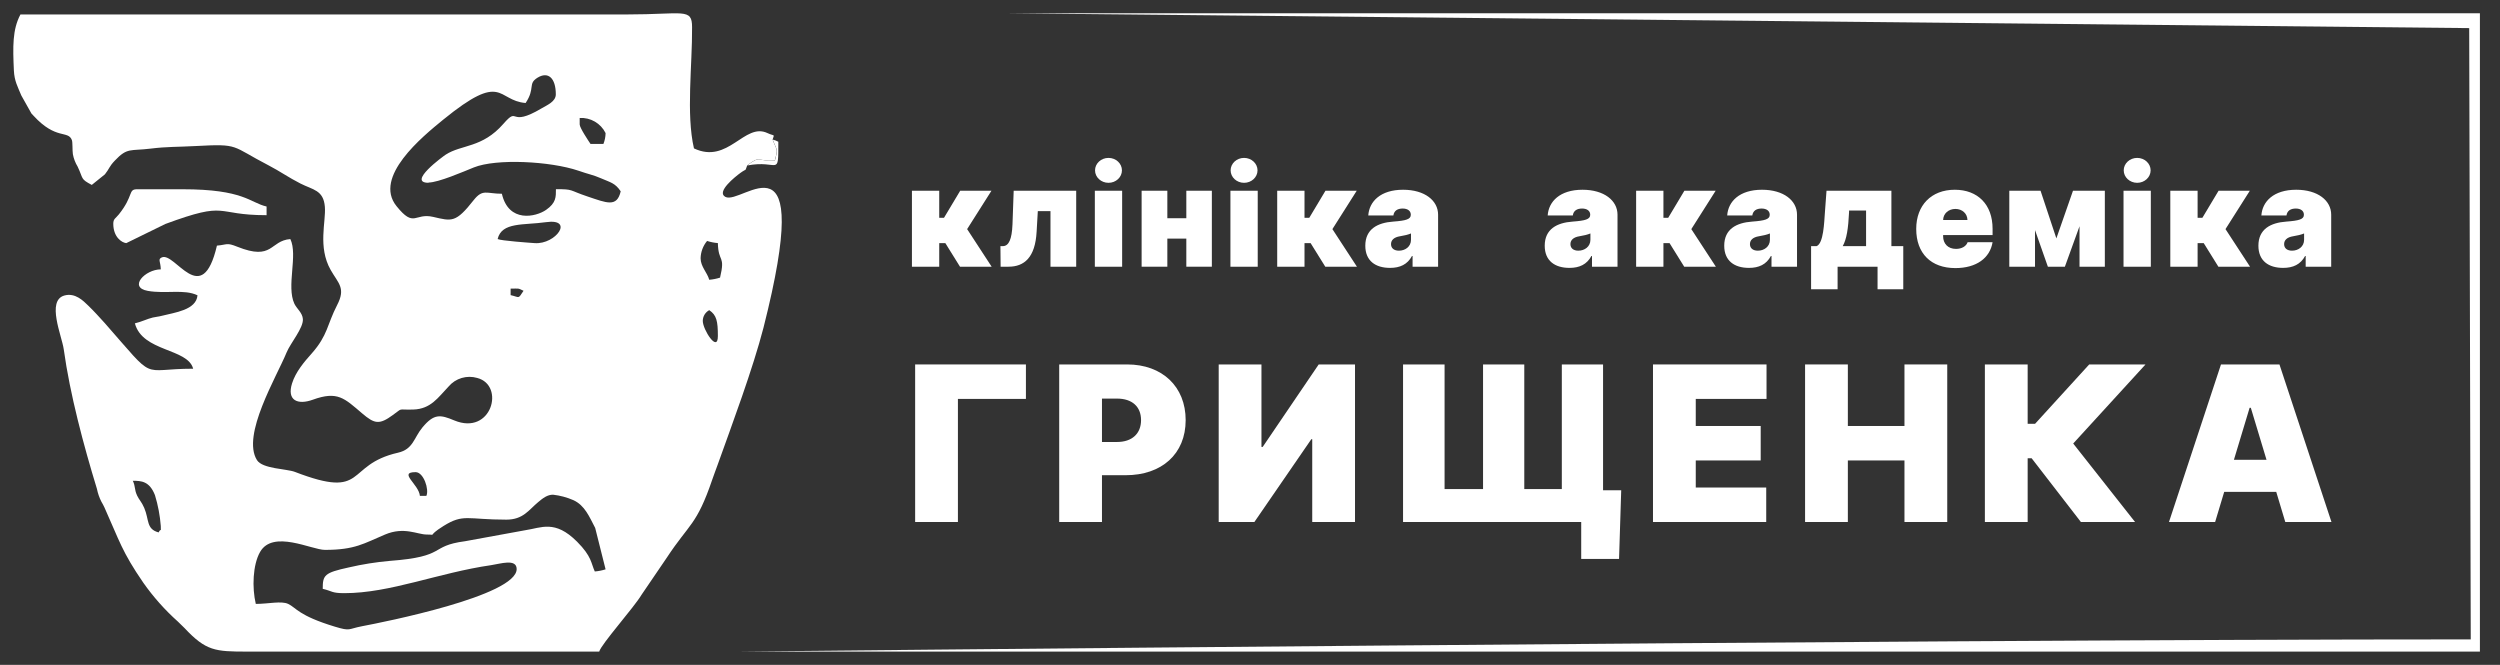<?xml version="1.0" encoding="UTF-8"?> <svg xmlns="http://www.w3.org/2000/svg" width="188" height="50" viewBox="0 0 188 50" fill="none"><rect x="0" y="0" width="188" height="50" fill="#333333" stroke="none"/> <path fill-rule="evenodd" clip-rule="evenodd" d="M24.269 44.28C25.013 44.456 24.927 44.606 25.893 44.606C29.356 44.606 32.958 43.074 36.94 42.499C37.59 42.407 38.848 41.983 38.853 42.788C38.868 44.808 28.768 46.801 27.235 47.09C26.142 47.298 26.387 47.491 25.172 47.122C22.433 46.291 22.286 45.705 21.669 45.414C21.155 45.171 20.185 45.414 19.236 45.414C18.947 44.196 19.005 42.479 19.556 41.51C20.523 39.813 23.438 41.351 24.433 41.351C26.713 41.351 27.362 40.864 28.955 40.197C30.398 39.588 31.382 40.197 32.089 40.197C32.929 40.197 32.02 40.382 33.353 39.553C34.862 38.613 35.131 39.078 38.071 39.078C39.353 39.078 39.76 38.345 40.481 37.75C40.822 37.462 41.174 37.193 41.595 37.202C42.118 37.262 42.63 37.399 43.113 37.609C43.979 38.001 44.319 38.864 44.758 39.701L45.54 42.814C45.276 42.898 45.004 42.952 44.729 42.975C44.44 42.355 44.515 41.859 43.396 40.736C41.728 39.063 40.712 39.695 39.509 39.871L34.978 40.699C32.219 41.063 33.676 41.853 29.313 42.179C28.276 42.27 27.246 42.434 26.231 42.67C24.387 43.071 24.269 43.247 24.269 44.28ZM9.981 36.155C10.619 36.155 11.24 36.175 11.655 37.242C11.884 37.994 12.03 38.768 12.091 39.551C12.091 40.171 12.143 39.608 11.929 40.038C10.986 39.787 11.228 39.092 10.847 38.197C10.651 37.739 10.457 37.583 10.313 37.271C10.085 36.786 10.204 36.602 9.981 36.14V36.155ZM31.252 35.505C29.919 35.505 31.503 36.42 31.576 37.291H32.063C32.285 36.815 31.861 35.505 31.252 35.505ZM52.849 24.134C52.85 23.968 52.895 23.805 52.98 23.663C53.066 23.52 53.188 23.403 53.334 23.324C53.886 23.693 53.984 24.146 53.984 25.271C53.984 26.564 52.849 24.787 52.849 24.134ZM38.398 21.705C39.056 21.705 38.92 21.65 39.37 21.867C38.937 22.513 39.116 22.36 38.398 22.193V21.705ZM52.685 19.42C52.697 18.944 52.868 18.485 53.173 18.119C53.436 18.204 53.708 18.258 53.984 18.28C54.018 19.784 54.561 19.146 54.148 20.877C53.884 20.962 53.611 21.016 53.334 21.039C53.19 20.499 52.685 20.052 52.685 19.417V19.42ZM37.422 17.977C37.725 16.679 39.382 16.947 41.052 16.708C43.22 16.399 41.8 18.396 40.213 18.283C39.809 18.254 37.691 18.107 37.422 17.977ZM43.592 9.368V8.871C43.992 8.849 44.391 8.944 44.737 9.147C45.083 9.349 45.363 9.648 45.54 10.008C45.535 10.287 45.481 10.562 45.378 10.822H44.406C44.258 10.602 43.592 9.61 43.592 9.359V9.368ZM32.225 13.745C30.597 13.745 33.313 11.762 33.521 11.627C34.718 10.856 36.262 11.136 37.849 9.319C39.073 7.916 38.196 9.653 40.735 8.144C41.148 7.899 41.797 7.639 41.797 7.097C41.797 5.868 41.22 5.343 40.409 5.85C39.679 6.306 40.27 6.632 39.526 7.746C37.333 7.564 37.864 5.305 33.316 9.01C31.778 10.265 28.043 13.306 29.821 15.505C31.169 17.178 31.166 15.984 32.571 16.31C33.977 16.636 34.268 16.774 35.621 15.049C36.308 14.183 36.582 14.57 37.74 14.57C38.253 16.783 40.299 16.315 41.064 15.784C41.829 15.254 41.806 14.803 41.806 14.226C43.171 14.226 42.738 14.293 44.181 14.775C45.623 15.257 46.391 15.62 46.677 14.388C46.258 13.762 45.915 13.722 45.214 13.416C44.637 13.159 44.192 13.084 43.505 12.839C41.379 12.117 37.312 11.912 35.633 12.591C34.848 12.908 32.964 13.727 32.225 13.727V13.745ZM56.177 12.446C57.256 11.61 56.921 12.189 58.263 12.068C58.52 11.122 58.419 11.353 58.099 10.496C58.246 10.04 58.257 10.265 57.709 10.005C55.978 9.192 54.76 12.38 52.186 11.159C51.586 8.577 52.065 4.904 52.044 2.045C52.044 0.573 51.398 1.087 47.153 1.087H1.538C0.929 2.224 0.963 3.522 1.044 5.305C1.082 6.096 1.333 6.523 1.604 7.181L2.363 8.534L2.519 8.701C4.218 10.553 5.116 9.774 5.405 10.533C5.471 10.715 5.436 11.309 5.48 11.595C5.542 11.927 5.664 12.245 5.84 12.533C6.285 13.473 6.034 13.447 6.902 13.906L7.889 13.11C8.227 12.689 8.198 12.533 8.639 12.074C9.577 11.079 9.794 11.364 11.315 11.177C12.57 11.021 13.335 11.058 14.697 10.983C18.056 10.802 17.326 10.952 20.217 12.446C21.022 12.862 21.738 13.37 22.595 13.802C23.533 14.281 24.326 14.284 24.43 15.551C24.523 16.665 23.885 18.569 24.866 20.3C25.443 21.316 26.02 21.659 25.351 22.943C24.592 24.417 24.655 25.205 23.452 26.567C22.875 27.213 22.234 27.966 21.963 28.829C21.559 30.107 22.376 30.474 23.524 30.058C25.389 29.383 25.891 29.945 27.235 31.088C28.17 31.884 28.525 31.954 29.544 31.209C30.352 30.632 29.833 30.837 31.082 30.797C32.401 30.756 32.938 29.896 33.734 29.066C33.992 28.762 34.333 28.539 34.715 28.425C35.097 28.311 35.504 28.31 35.887 28.422C38.005 28.976 36.969 32.788 34.156 31.613C33.111 31.175 32.638 31.094 31.766 32.144C31.111 32.935 31.079 33.78 29.931 34.043C25.891 34.963 27.671 37.603 22.171 35.485C21.562 35.249 19.741 35.266 19.323 34.599C18.148 32.724 20.8 28.344 21.559 26.489C21.848 25.794 22.82 24.665 22.777 23.999C22.745 23.517 22.324 23.226 22.139 22.845C21.519 21.52 22.419 19.189 21.833 17.977C20.269 18.107 20.546 19.634 17.845 18.554C17.02 18.22 17.106 18.404 16.313 18.471C15.187 23.309 13.159 18.901 12.163 19.359C11.846 19.506 12.079 19.648 12.091 20.257C10.916 20.257 9.626 21.613 11.118 21.875C12.48 22.115 13.842 21.722 14.852 22.207C14.76 23.321 13.121 23.503 12.172 23.748C11.883 23.823 11.771 23.814 11.491 23.878C11.063 23.979 10.662 24.195 10.143 24.316C10.72 26.474 14.114 26.177 14.526 27.727C10.44 27.727 11.837 28.8 7.889 24.308L7.269 23.63C7.032 23.376 6.879 23.22 6.628 22.975C6.267 22.623 5.65 21.994 4.836 22.224C3.483 22.611 4.651 25.26 4.793 26.264C5.263 29.666 6.285 33.477 7.289 36.761C7.356 37.096 7.469 37.422 7.624 37.727C7.706 37.863 7.781 38.004 7.849 38.148C8.983 40.67 9.162 41.475 10.781 43.827C11.533 44.895 12.404 45.873 13.378 46.744L13.871 47.225C15.493 48.957 16.18 49 18.593 49H45.061C45.208 48.443 47.678 45.682 48.25 44.718L50.157 41.917C51.84 39.36 52.388 39.513 53.562 36.065C53.715 35.618 53.831 35.332 53.952 34.992C55.069 31.876 56.612 27.744 57.415 24.64C61.313 9.267 55.804 15.496 54.541 14.803C53.851 14.425 55.291 13.286 55.68 13.003C56.194 12.628 55.992 12.948 56.188 12.446H56.177Z" fill="white"></path> <path fill-rule="evenodd" clip-rule="evenodd" d="M8.519 16.823C8.519 17.818 9.139 18.242 9.494 18.283L12.441 16.84C17.248 15.068 16.039 16.182 20.047 16.182V15.53C18.783 15.242 18.365 14.232 13.716 14.232H10.305C9.621 14.232 10.066 14.708 8.943 16.116C8.698 16.424 8.519 16.448 8.519 16.823Z" fill="white"></path> <path fill-rule="evenodd" clip-rule="evenodd" d="M56.186 12.446C58.575 11.985 58.529 13.404 58.529 10.66C58.397 10.587 58.255 10.532 58.108 10.496C58.428 11.361 58.529 11.122 58.272 12.068C56.931 12.189 57.271 11.609 56.186 12.446Z" fill="white"></path> <path d="M68.577 20.056H70.63V18.285H71.091L72.192 20.056H74.572L72.728 17.229L74.558 14.343H72.207L70.987 16.381H70.63V14.343H68.577V20.056Z" fill="white"></path> <path d="M75.247 20.056H75.842C77.017 20.056 77.85 19.371 77.954 17.423L78.044 15.876H78.996V20.056H80.93V14.343H76.229L76.139 16.872C76.095 18.003 75.857 18.509 75.411 18.509H75.232L75.247 20.056Z" fill="white"></path> <path d="M82.332 20.056H84.385V14.343H82.332V20.056ZM83.359 13.748C83.916 13.748 84.37 13.328 84.37 12.811C84.37 12.294 83.916 11.874 83.359 11.874C82.801 11.874 82.347 12.294 82.347 12.811C82.347 13.328 82.801 13.748 83.359 13.748Z" fill="white"></path> <path d="M87.784 14.343H85.85V20.056H87.784V17.943H89.212V20.056H91.131V14.343H89.212V16.411H87.784V14.343Z" fill="white"></path> <path d="M92.528 20.056H94.581V14.343H92.528V20.056ZM93.554 13.748C94.112 13.748 94.566 13.328 94.566 12.811C94.566 12.294 94.112 11.874 93.554 11.874C92.997 11.874 92.543 12.294 92.543 12.811C92.543 13.328 92.997 13.748 93.554 13.748Z" fill="white"></path> <path d="M96.046 20.056H98.099V18.285H98.56L99.661 20.056H102.041L100.196 17.229L102.026 14.343H99.675L98.456 16.381H98.099V14.343H96.046V20.056Z" fill="white"></path> <path d="M104.53 20.145C105.274 20.145 105.836 19.892 106.181 19.252H106.226V20.056H108.145V16.143C108.145 15.087 107.145 14.269 105.512 14.269C103.805 14.269 102.965 15.161 102.894 16.203H104.783C104.831 15.849 105.092 15.682 105.482 15.682C105.839 15.682 106.092 15.846 106.092 16.143V16.158C106.092 16.489 105.728 16.593 104.768 16.664C103.589 16.749 102.671 17.226 102.671 18.479C102.671 19.617 103.437 20.145 104.53 20.145ZM105.2 18.851C104.85 18.851 104.605 18.68 104.605 18.36C104.605 18.066 104.813 17.839 105.289 17.765C105.616 17.713 105.891 17.646 106.107 17.556V18.032C106.107 18.553 105.665 18.851 105.2 18.851Z" fill="white"></path> <path d="M118.022 20.145C118.766 20.145 119.327 19.892 119.673 19.252H119.718V20.056H121.637V16.143C121.637 15.087 120.636 14.269 119.004 14.269C117.297 14.269 116.456 15.161 116.386 16.203H118.275C118.323 15.849 118.584 15.682 118.974 15.682C119.331 15.682 119.584 15.846 119.584 16.143V16.158C119.584 16.489 119.22 16.593 118.26 16.664C117.081 16.749 116.163 17.226 116.163 18.479C116.163 19.617 116.929 20.145 118.022 20.145ZM118.691 18.851C118.342 18.851 118.096 18.68 118.096 18.36C118.096 18.066 118.305 17.839 118.781 17.765C119.108 17.713 119.383 17.646 119.599 17.556V18.032C119.599 18.553 119.156 18.851 118.691 18.851Z" fill="white"></path> <path d="M123.037 20.056H125.09V18.285H125.551L126.652 20.056H129.032L127.187 17.229L129.017 14.343H126.666L125.447 16.381H125.09V14.343H123.037V20.056Z" fill="white"></path> <path d="M131.521 20.145C132.265 20.145 132.827 19.892 133.172 19.252H133.217V20.056H135.136V16.143C135.136 15.087 134.136 14.269 132.503 14.269C130.796 14.269 129.955 15.161 129.885 16.203H131.774C131.822 15.849 132.083 15.682 132.473 15.682C132.83 15.682 133.083 15.846 133.083 16.143V16.158C133.083 16.489 132.719 16.593 131.759 16.664C130.58 16.749 129.662 17.226 129.662 18.479C129.662 19.617 130.428 20.145 131.521 20.145ZM132.191 18.851C131.841 18.851 131.596 18.68 131.596 18.36C131.596 18.066 131.804 17.839 132.28 17.765C132.607 17.713 132.882 17.646 133.098 17.556V18.032C133.098 18.553 132.655 18.851 132.191 18.851Z" fill="white"></path> <path d="M136.194 21.752H138.187V20.056H141.192V21.752H143.126V18.509H142.233V14.343H137.354L137.235 15.95C137.176 16.753 137.131 18.3 136.61 18.509H136.194V21.752ZM138.574 18.509C138.871 17.973 138.99 17.185 139.05 15.95V15.831H140.329V18.509H138.574Z" fill="white"></path> <path d="M147.045 20.16C148.63 20.16 149.649 19.401 149.842 18.211H147.968C147.849 18.535 147.51 18.717 147.09 18.717C146.48 18.717 146.123 18.315 146.123 17.765V17.675H149.842V17.199C149.842 15.381 148.726 14.269 147.001 14.269C145.23 14.269 144.1 15.444 144.1 17.214C144.1 19.063 145.216 20.16 147.045 20.16ZM146.123 16.545C146.134 16.05 146.543 15.712 147.045 15.712C147.555 15.712 147.942 16.054 147.953 16.545H146.123Z" fill="white"></path> <path d="M154.639 17.928L153.449 14.343H151.099V20.056H153.033V17.304L154 20.056H155.279L156.38 17.014V20.056H158.284V14.343H155.889L154.639 17.928Z" fill="white"></path> <path d="M159.689 20.056H161.742V14.343H159.689V20.056ZM160.716 13.748C161.273 13.748 161.727 13.328 161.727 12.811C161.727 12.294 161.273 11.874 160.716 11.874C160.158 11.874 159.704 12.294 159.704 12.811C159.704 13.328 160.158 13.748 160.716 13.748Z" fill="white"></path> <path d="M163.207 20.056H165.26V18.285H165.721L166.822 20.056H169.202L167.357 17.229L169.187 14.343H166.837L165.617 16.381H165.26V14.343H163.207V20.056Z" fill="white"></path> <path d="M171.691 20.145C172.435 20.145 172.997 19.892 173.343 19.252H173.387V20.056H175.306V16.143C175.306 15.087 174.306 14.269 172.673 14.269C170.966 14.269 170.126 15.161 170.055 16.203H171.944C171.993 15.849 172.253 15.682 172.644 15.682C173.001 15.682 173.253 15.846 173.253 16.143V16.158C173.253 16.489 172.889 16.593 171.929 16.664C170.751 16.749 169.832 17.226 169.832 18.479C169.832 19.617 170.598 20.145 171.691 20.145ZM172.361 18.851C172.011 18.851 171.766 18.68 171.766 18.36C171.766 18.066 171.974 17.839 172.45 17.765C172.777 17.713 173.053 17.646 173.268 17.556V18.032C173.268 18.553 172.826 18.851 172.361 18.851Z" fill="white"></path> <path d="M77.149 27.406H68.819V39.254H72.035V29.998H77.149V27.406Z" fill="white"></path> <path d="M79.652 39.254H82.868V35.736H84.65C87.352 35.736 89.162 34.145 89.162 31.594C89.162 29.072 87.398 27.406 84.766 27.406H79.652V39.254ZM82.868 33.237V29.974H84.002C85.13 29.974 85.807 30.576 85.807 31.594C85.807 32.607 85.13 33.237 84.002 33.237H82.868Z" fill="white"></path> <path d="M91.646 27.406V39.254H94.33L98.611 33.029H98.68V39.254H101.897V27.406H99.166L94.955 33.608H94.862V27.406H91.646Z" fill="white"></path> <path d="M121.915 36.87H120.55V27.406H117.449V36.778H114.626V27.406H111.525V36.778H108.632V27.406H105.509V39.254H118.907V42.031H121.753L121.915 36.87Z" fill="white"></path> <path d="M124.305 39.254H132.82V36.662H127.521V34.626H132.404V32.034H127.521V29.998H132.843V27.406H124.305V39.254Z" fill="white"></path> <path d="M135.742 39.254H138.958V34.626H143.216V39.254H146.433V27.406H143.216V32.034H138.958V27.406H135.742V39.254Z" fill="white"></path> <path d="M156.483 39.254H160.556L155.905 33.353L161.343 27.406H157.108L153.035 31.872H152.48V27.406H149.263V39.254H152.48V34.464H152.781L156.483 39.254Z" fill="white"></path> <path d="M166.578 39.254L167.261 36.986H171.172L171.854 39.254H175.326L171.415 27.406H167.018L163.107 39.254H166.578ZM167.99 34.579L169.17 30.669H169.263L170.443 34.579H167.99Z" fill="white"></path> <path d="M186.489 1V49H184.375C150.964 49 55.545 49 55.545 49C55.545 49 142.817 48.082 185.8 48.082L185.684 2.114L75.909 1H186.489Z" fill="white"></path> </svg> 